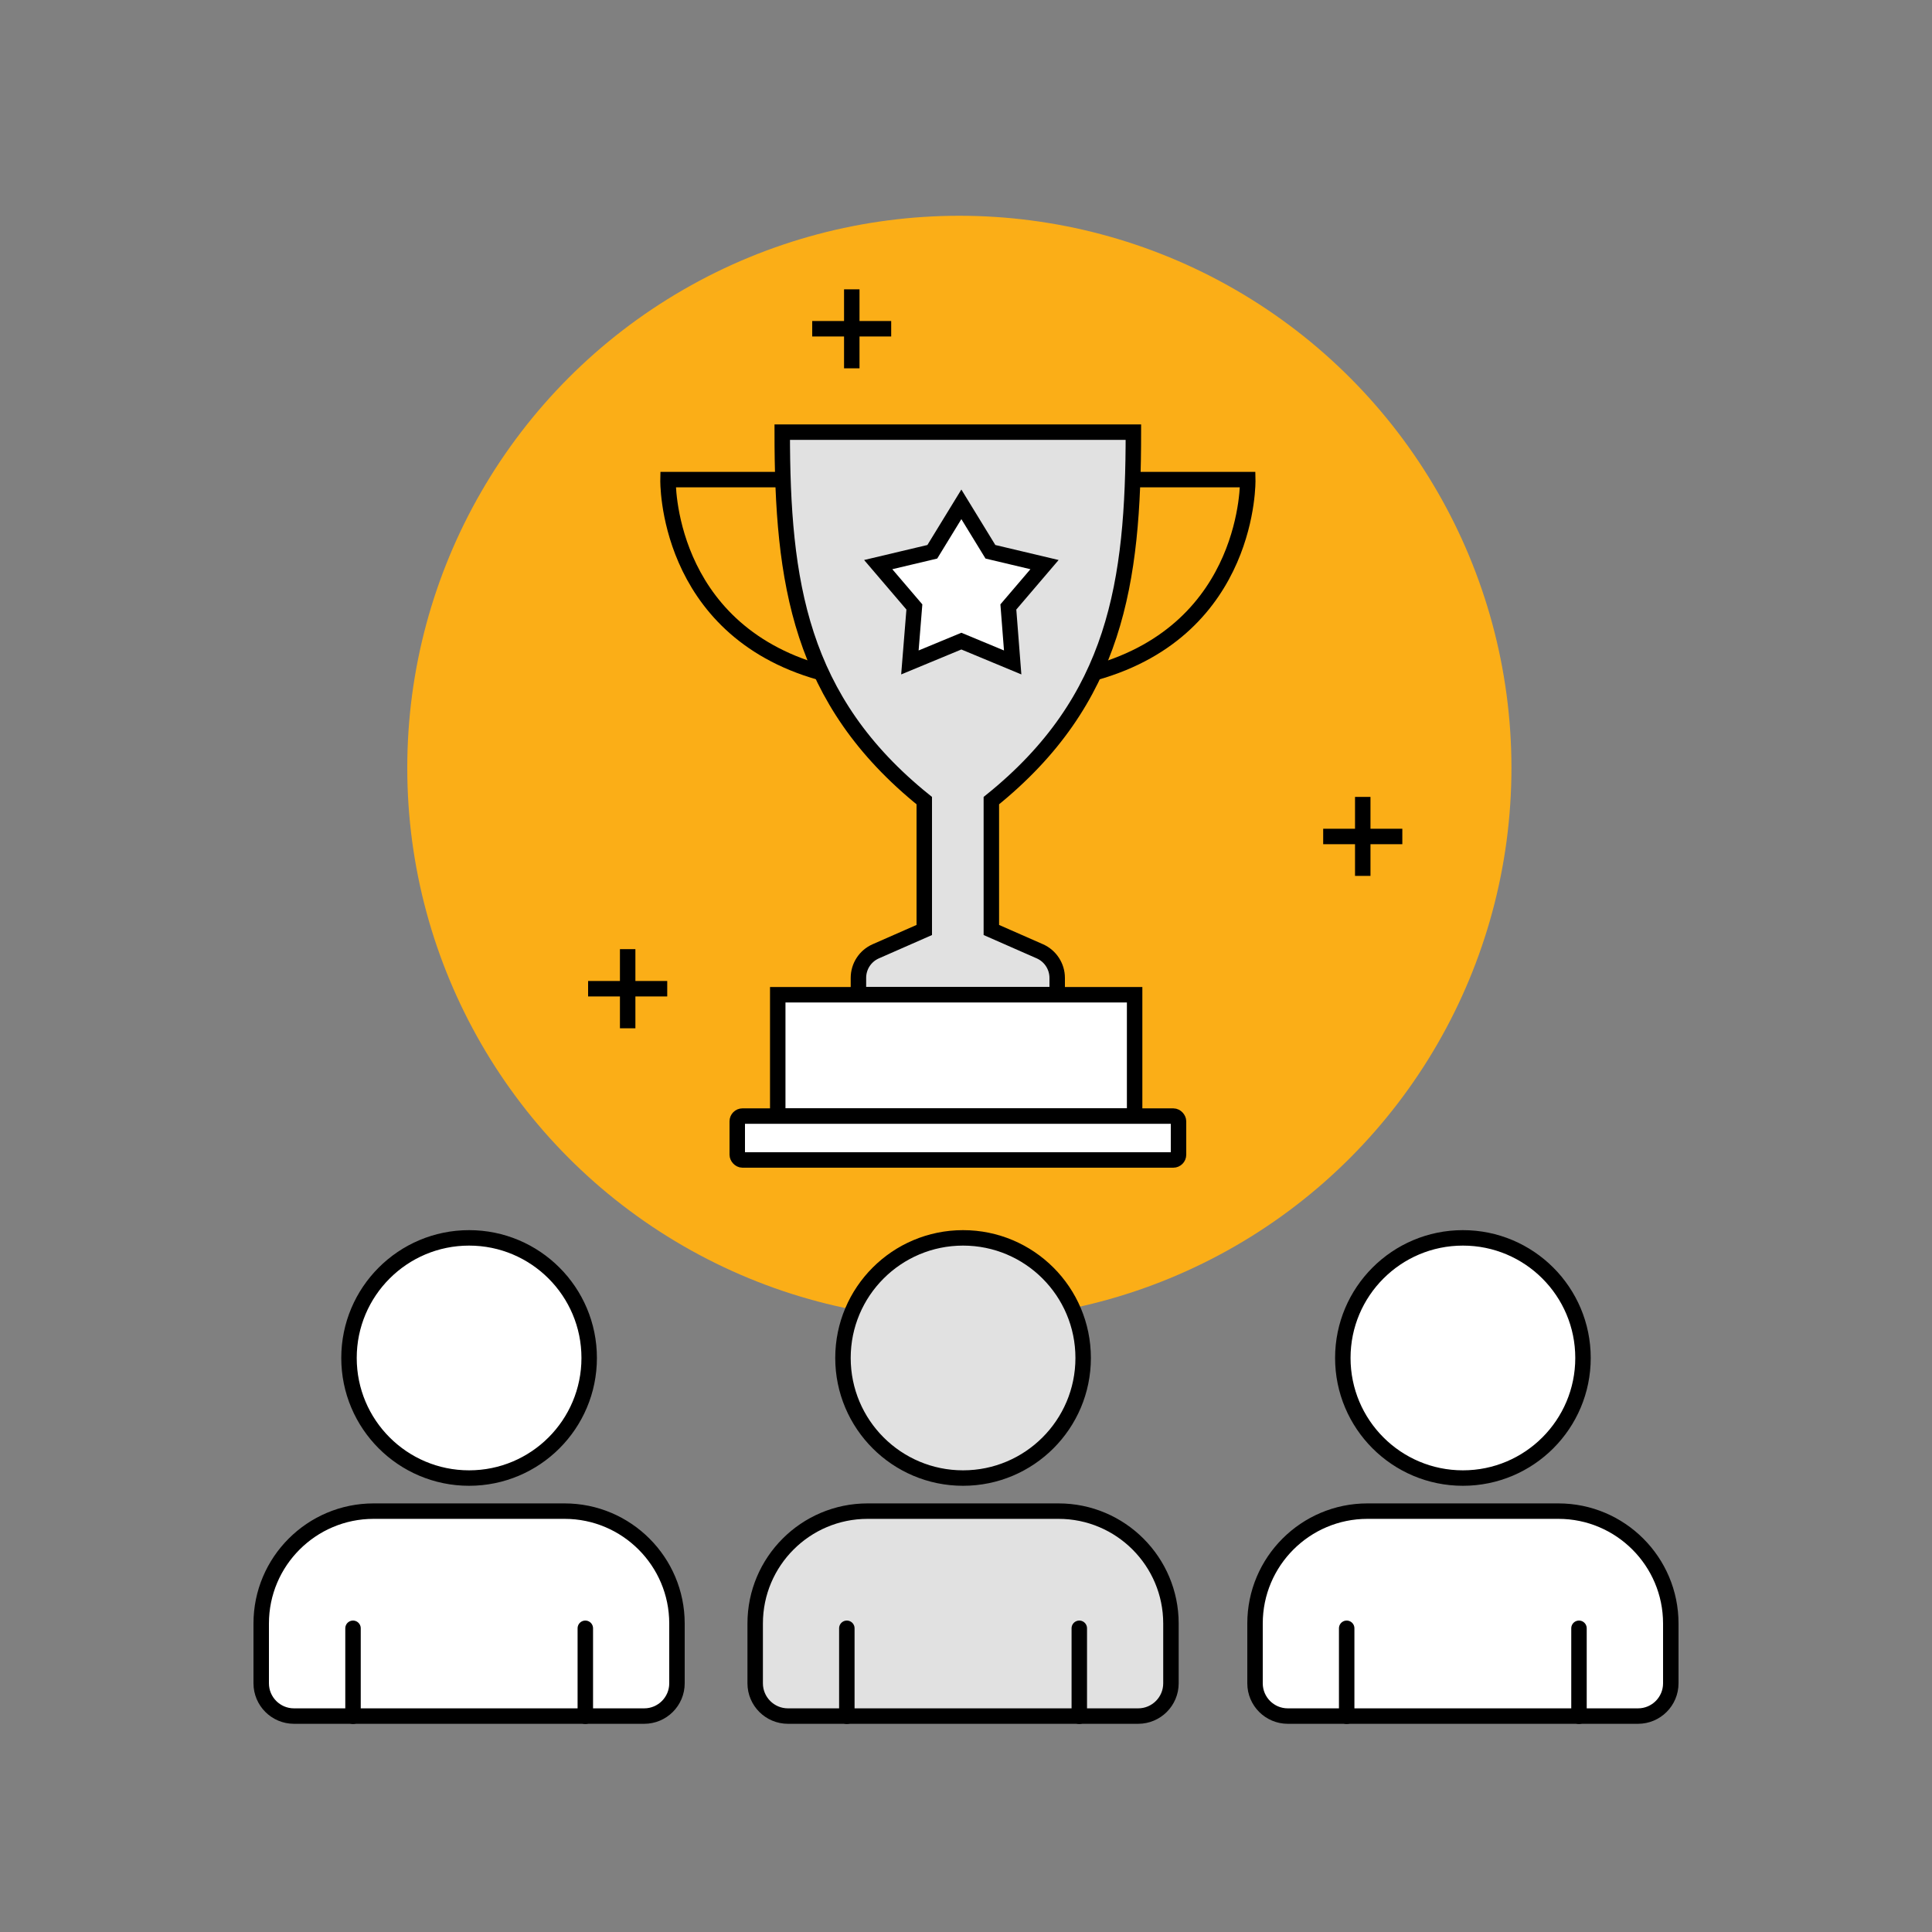 <?xml version="1.0" encoding="UTF-8"?><svg id="Layer_1" xmlns="http://www.w3.org/2000/svg" viewBox="0 0 125 125"><rect x="0" y="0" width="125" height="125" fill="#808080" stroke="none"/><defs><style>.cls-1,.cls-2,.cls-3{stroke-miterlimit:10;}.cls-1,.cls-2,.cls-3,.cls-4{stroke:#000;}.cls-1,.cls-4{fill:none;}.cls-5{fill:#fbae17;}.cls-2{fill:#fff;}.cls-3{fill:#e1e1e1;}.cls-4{stroke-linecap:round;stroke-linejoin:round;}</style></defs><circle class="cls-5" cx="62.07" cy="49.68" r="35.72"/><path class="cls-2" d="M24.17,97.77h12.36c4.01,0,7.27,3.26,7.27,7.27v3.87c0,1.17-.95,2.12-2.12,2.12h-22.66c-1.17,0-2.12-.95-2.12-2.12v-3.87c0-4.01,3.26-7.27,7.27-7.27Z"/><line class="cls-4" x1="22.84" y1="111.04" x2="22.84" y2="105.35"/><line class="cls-4" x1="37.87" y1="111.04" x2="37.87" y2="105.35"/><circle class="cls-2" cx="30.35" cy="87.86" r="7.77"/><path class="cls-3" d="M56.13,97.77h12.36c4.01,0,7.27,3.26,7.27,7.27v3.87c0,1.17-.95,2.12-2.12,2.12h-22.66c-1.17,0-2.12-.95-2.12-2.12v-3.87c0-4.01,3.26-7.27,7.27-7.27Z"/><line class="cls-4" x1="54.79" y1="111.04" x2="54.79" y2="105.35"/><line class="cls-4" x1="69.83" y1="111.04" x2="69.83" y2="105.35"/><circle class="cls-3" cx="62.31" cy="87.86" r="7.77"/><path class="cls-2" d="M88.47,97.77h12.36c4.01,0,7.27,3.26,7.27,7.27v3.87c0,1.17-.95,2.12-2.12,2.12h-22.66c-1.17,0-2.12-.95-2.12-2.12v-3.87c0-4.01,3.26-7.27,7.27-7.27Z"/><line class="cls-4" x1="87.13" y1="111.04" x2="87.13" y2="105.35"/><line class="cls-4" x1="102.16" y1="111.04" x2="102.16" y2="105.35"/><circle class="cls-2" cx="94.65" cy="87.86" r="7.77"/><path class="cls-1" d="M50.54,31.03h-7.32s-.22,9.64,9.86,12.48"/><path class="cls-3" d="M68.4,64.36v-1.09c0-.74-.44-1.42-1.12-1.72l-3.14-1.38v-8.37c8.07-6.5,9.19-14.12,9.19-23.84h-22.72c0,9.72,1.12,17.34,9.19,23.84v8.37l-3.14,1.38c-.68.3-1.12.97-1.12,1.72v1.09h12.85Z"/><path class="cls-1" d="M73.41,31.03h7.32s.22,9.64-9.86,12.48"/><rect class="cls-2" x="50.32" y="64.36" width="23.09" height="7.85"/><rect class="cls-2" x="47.7" y="72.21" width="28.55" height="2.84" rx=".34" ry=".34"/><polygon class="cls-2" points="62.2 32.63 64.08 35.7 67.58 36.53 65.24 39.27 65.52 42.86 62.2 41.48 58.87 42.86 59.16 39.27 56.82 36.53 60.32 35.7 62.2 32.63"/><line class="cls-1" x1="40.61" y1="66.53" x2="40.61" y2="61.41"/><line class="cls-1" x1="43.17" y1="63.97" x2="38.05" y2="63.97"/><line class="cls-1" x1="88.17" y1="56.67" x2="88.17" y2="51.56"/><line class="cls-1" x1="90.73" y1="54.12" x2="85.61" y2="54.12"/><line class="cls-1" x1="55.11" y1="23.83" x2="55.11" y2="18.72"/><line class="cls-1" x1="57.66" y1="21.27" x2="52.55" y2="21.27"/></svg>